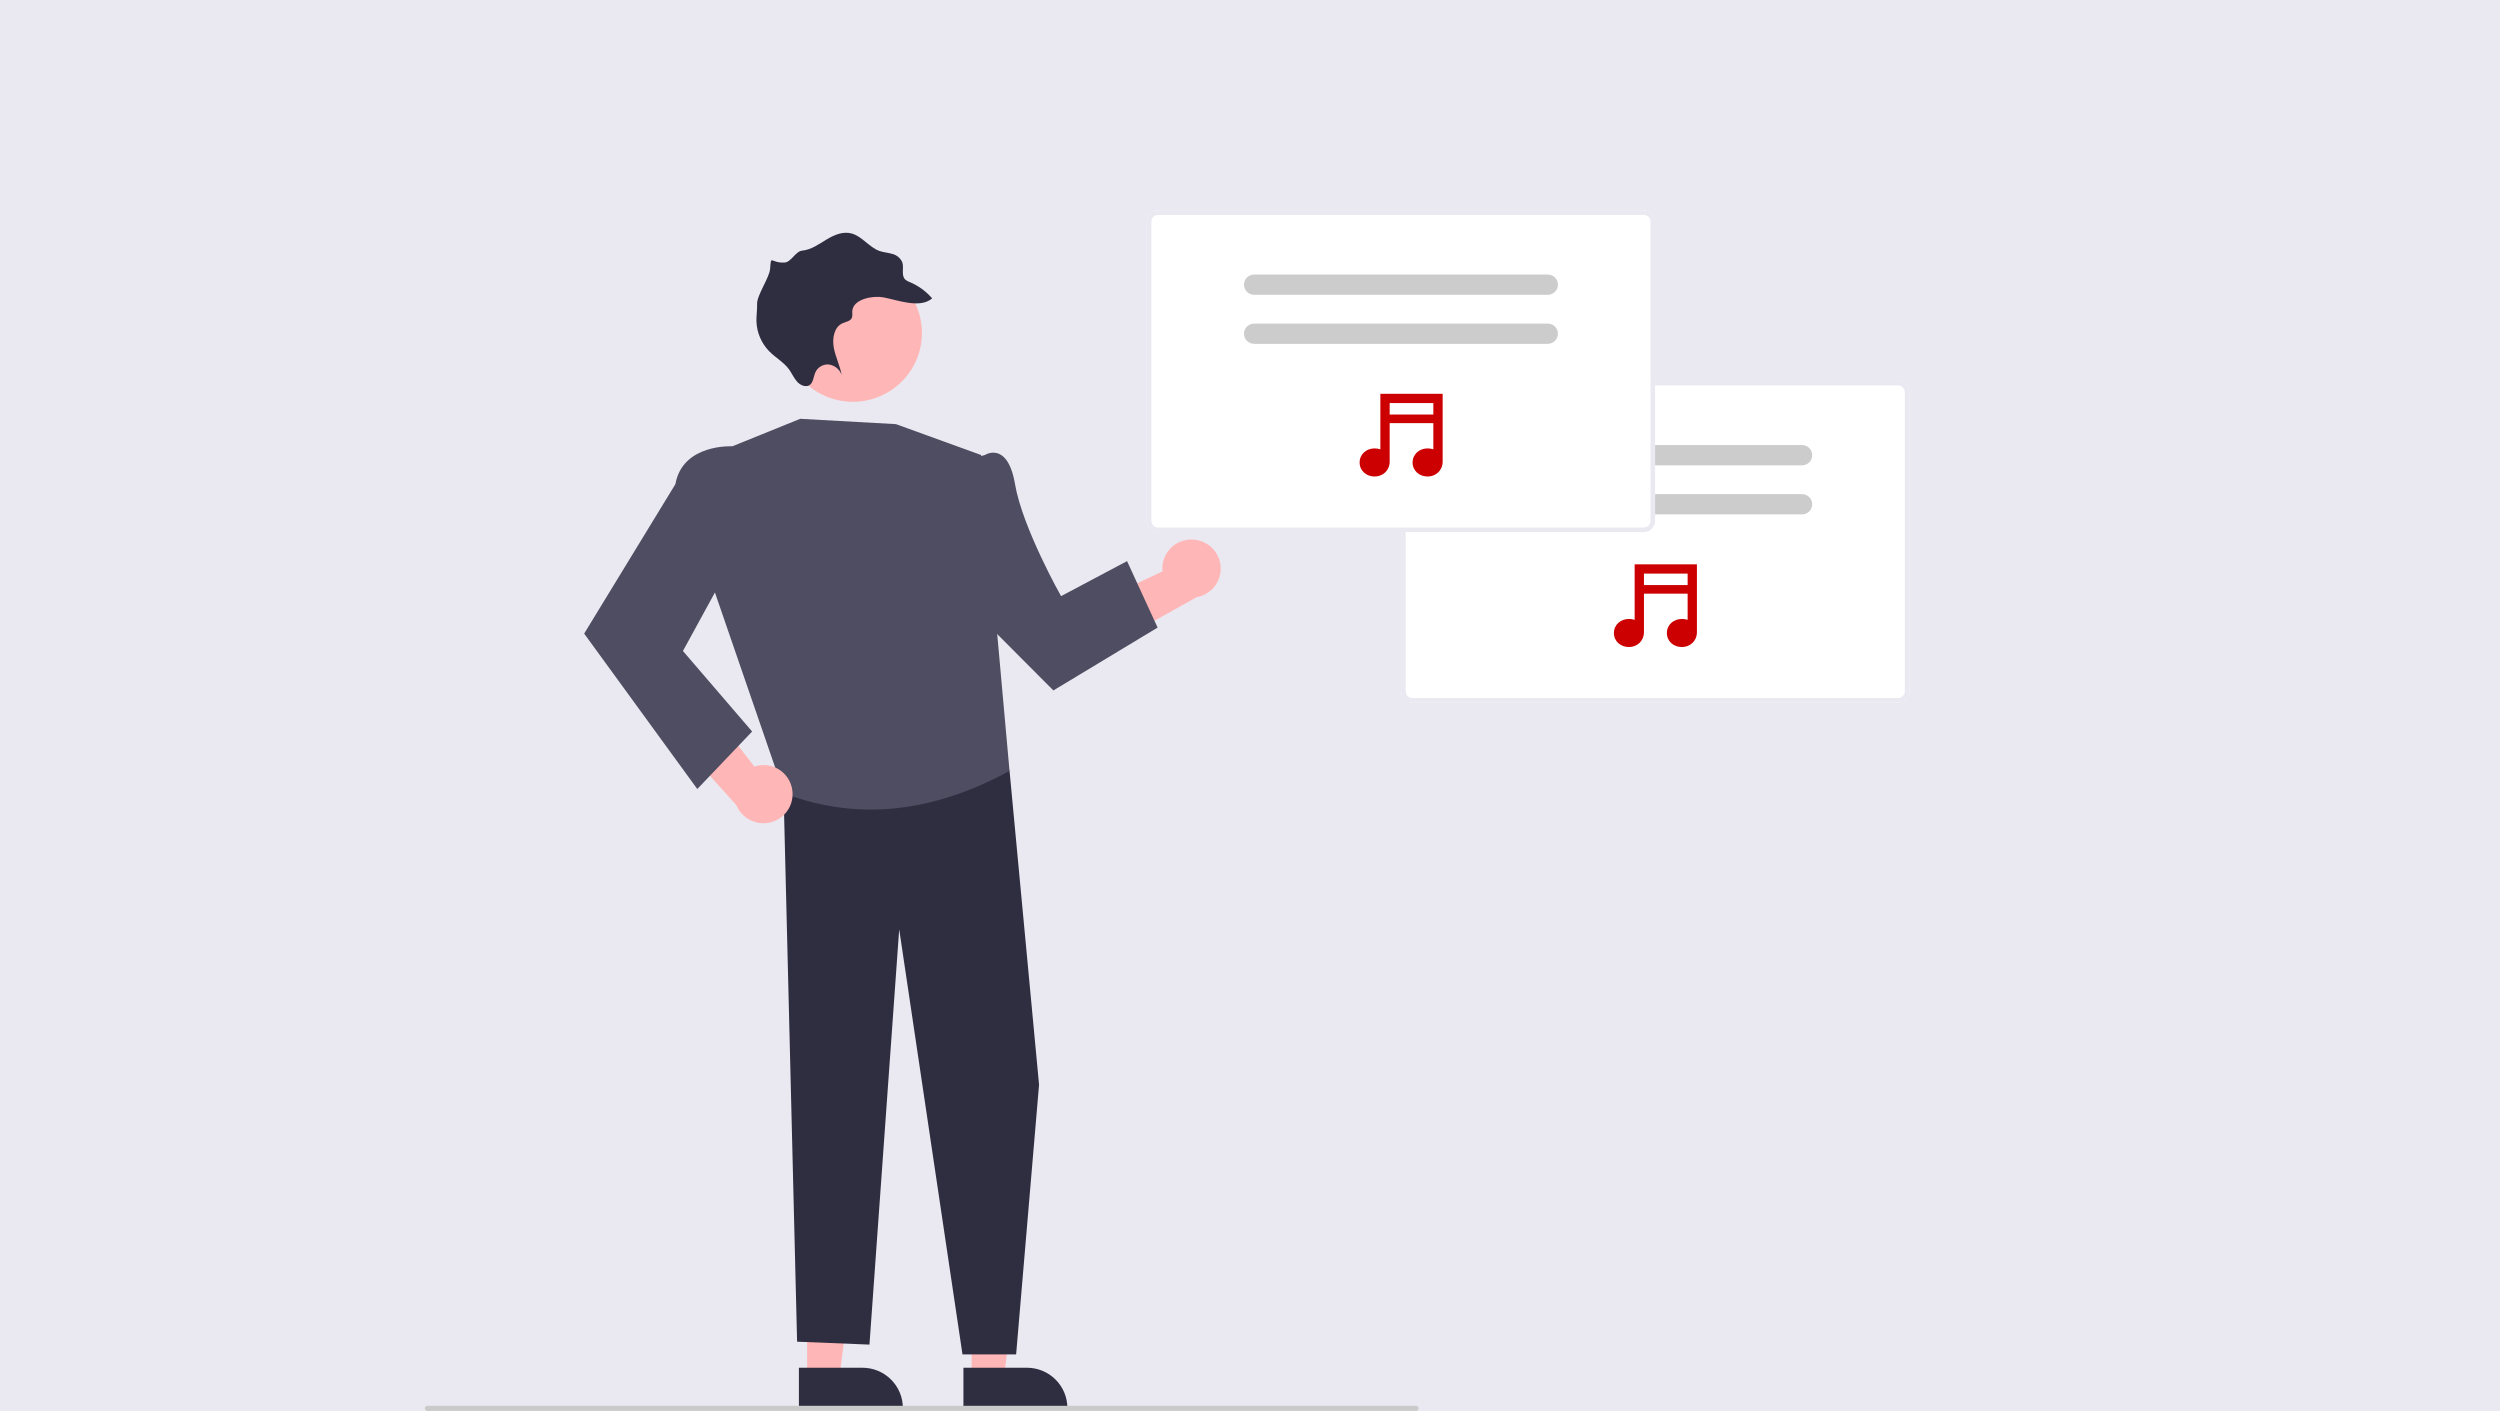 <svg width="365" height="206" viewBox="0 0 365 206" fill="none" xmlns="http://www.w3.org/2000/svg">
<rect width="365" height="206" fill="#EAE8F0"/>
<path d="M174.242 78.783C173.625 78.739 173.005 78.83 172.426 79.05C171.848 79.27 171.324 79.614 170.894 80.056C170.463 80.5 170.135 81.031 169.933 81.614C169.731 82.197 169.659 82.817 169.724 83.431L156.094 89.794L162.765 93.862L174.686 87.196C175.713 87.019 176.64 86.474 177.291 85.663C177.941 84.851 178.271 83.83 178.216 82.793C178.161 81.757 177.727 80.776 176.994 80.037C176.262 79.297 175.283 78.852 174.242 78.783V78.783Z" fill="#FFB6B6"/>
<path d="M117.841 201.219L122.548 201.219L124.787 183.137L117.84 183.137L117.841 201.219Z" fill="#FFB6B6"/>
<path d="M116.641 199.689L125.911 199.688H125.911C127.478 199.689 128.981 200.308 130.089 201.412C131.197 202.515 131.819 204.011 131.819 205.572V205.763L116.641 205.764L116.641 199.689Z" fill="#2F2E41"/>
<path d="M141.86 201.219L146.567 201.219L148.807 183.137L141.859 183.137L141.86 201.219Z" fill="#FFB6B6"/>
<path d="M140.66 199.689L149.93 199.688H149.931C151.498 199.689 153 200.308 154.108 201.412C155.216 202.515 155.838 204.011 155.839 205.572V205.763L140.66 205.764L140.66 199.689Z" fill="#2F2E41"/>
<path d="M145.006 107.433L147.395 112.555L151.702 158.366L148.354 197.742H140.523L131.283 135.677L126.942 196.312L116.376 195.887L114.348 113.679L145.006 107.433Z" fill="#2F2E41"/>
<path d="M106.927 65.158L116.833 61.145L130.814 61.925L143.243 66.436L147.39 112.556C136.577 118.436 125.624 120.041 114.479 115.836L104.137 85.798L106.927 65.158Z" fill="#4E4D61"/>
<path d="M139.377 67.655L143.773 66.436C143.773 66.436 147.098 64.283 148.192 70.683C149.286 77.083 154.914 87.037 154.914 87.037L164.55 81.923L169.011 91.625L153.794 100.805L137.77 84.725L139.377 67.655Z" fill="#4E4D61"/>
<path d="M115.27 52.6C114.736 51.394 114.446 50.094 114.417 48.776C114.387 47.459 114.618 46.148 115.097 44.919C115.576 43.69 116.294 42.567 117.208 41.614C118.123 40.662 119.218 39.898 120.429 39.366C121.64 38.834 122.945 38.546 124.268 38.516C125.591 38.487 126.907 38.717 128.141 39.194C129.375 39.671 130.503 40.386 131.46 41.297C132.416 42.208 133.183 43.297 133.717 44.504L133.775 44.636C134.835 47.081 134.878 49.844 133.892 52.32C133.404 53.545 132.678 54.663 131.757 55.609C130.835 56.556 129.735 57.312 128.519 57.835C126.065 58.891 123.29 58.933 120.804 57.952C118.319 56.97 116.327 55.046 115.266 52.601L115.27 52.6Z" fill="#FFB6B6"/>
<path d="M128.955 43.413C131.051 43.792 134.295 45.106 136.095 43.564C135.206 42.53 134.088 41.715 132.828 41.185C132.58 41.103 132.351 40.974 132.152 40.804C131.539 40.187 132.013 39.122 131.732 38.287C131.596 37.982 131.39 37.713 131.131 37.5C130.872 37.288 130.568 37.138 130.241 37.063C129.616 36.877 128.961 36.846 128.348 36.621C126.895 36.077 125.863 34.521 124.374 34.099C123.077 33.725 121.772 34.306 120.652 34.983C119.533 35.661 118.425 36.465 117.116 36.594C116.137 36.683 115.518 38.286 114.535 38.333C112.476 38.432 112.591 37.081 112.438 39.235C112.351 40.52 110.506 43.078 110.536 44.374C110.567 45.224 110.416 46.065 110.44 46.917C110.496 48.54 111.149 50.086 112.276 51.26C113.214 52.22 114.433 52.867 115.222 53.961C115.632 54.542 115.917 55.22 116.395 55.746C116.872 56.272 117.681 56.588 118.214 56.213C118.747 55.837 118.757 55.025 119.022 54.407C119.184 54.029 119.461 53.71 119.815 53.495C120.168 53.281 120.579 53.182 120.992 53.213C121.42 53.269 121.825 53.443 122.159 53.715C122.494 53.987 122.746 54.346 122.886 54.753C122.637 53.388 121.978 52.108 121.728 50.741C121.478 49.375 121.804 47.742 122.986 47.208C123.493 46.973 124.179 46.91 124.383 46.368C124.507 46.042 124.393 45.656 124.441 45.303C124.701 43.574 127.589 43.146 128.955 43.413Z" fill="#2F2E41"/>
<path d="M115.668 115.304C115.578 114.694 115.354 114.111 115.013 113.596C114.672 113.081 114.222 112.647 113.694 112.324C113.166 112.001 112.574 111.798 111.959 111.728C111.343 111.658 110.72 111.723 110.133 111.918L100.94 100.047L98.398 107.415L107.518 117.559C107.913 118.519 108.649 119.302 109.585 119.759C110.522 120.215 111.594 120.314 112.599 120.036C113.603 119.758 114.471 119.123 115.036 118.251C115.602 117.379 115.827 116.33 115.668 115.304V115.304Z" fill="#FFB6B6"/>
<path d="M110.105 67.398L106.93 65.159C106.93 65.159 99.666 64.744 98.609 70.684L85.289 92.505L101.804 115.195L109.811 106.801L99.708 95.044L108.19 79.533L110.105 67.398Z" fill="#4E4D61"/>
<path d="M277.115 102.575H206.215C205.778 102.575 205.359 102.402 205.05 102.094C204.741 101.786 204.567 101.369 204.566 100.933V57.255C204.567 56.82 204.741 56.403 205.05 56.095C205.359 55.787 205.778 55.614 206.215 55.613H277.115C277.552 55.614 277.971 55.787 278.28 56.095C278.589 56.403 278.763 56.82 278.764 57.255V100.933C278.763 101.369 278.589 101.786 278.28 102.094C277.971 102.402 277.552 102.575 277.115 102.575V102.575Z" fill="white"/>
<path d="M277.115 102.575H206.215C205.778 102.575 205.359 102.402 205.05 102.094C204.741 101.786 204.567 101.369 204.566 100.933V57.255C204.567 56.82 204.741 56.403 205.05 56.095C205.359 55.787 205.778 55.614 206.215 55.613H277.115C277.552 55.614 277.971 55.787 278.28 56.095C278.589 56.403 278.763 56.82 278.764 57.255V100.933C278.763 101.369 278.589 101.786 278.28 102.094C277.971 102.402 277.552 102.575 277.115 102.575V102.575ZM206.215 56.27C205.953 56.27 205.701 56.374 205.516 56.559C205.331 56.744 205.226 56.994 205.226 57.255V100.933C205.226 101.194 205.331 101.445 205.516 101.63C205.701 101.814 205.953 101.918 206.215 101.918H277.115C277.377 101.918 277.628 101.814 277.814 101.63C277.999 101.445 278.104 101.194 278.104 100.933V57.255C278.104 56.994 277.999 56.744 277.814 56.559C277.628 56.374 277.377 56.27 277.115 56.27H206.215Z" fill="#EAE8F0"/>
<path d="M263.099 67.937H220.23C219.836 67.937 219.459 67.781 219.181 67.504C218.902 67.227 218.746 66.851 218.746 66.459C218.746 66.067 218.902 65.691 219.181 65.414C219.459 65.137 219.836 64.981 220.23 64.981H263.099C263.493 64.981 263.871 65.137 264.149 65.414C264.427 65.691 264.583 66.067 264.583 66.459C264.583 66.851 264.427 67.227 264.149 67.504C263.871 67.781 263.493 67.937 263.099 67.937V67.937Z" fill="#CCCCCC"/>
<path d="M263.099 75.099H220.23C219.836 75.099 219.459 74.944 219.181 74.666C218.902 74.389 218.746 74.013 218.746 73.621C218.746 73.229 218.902 72.853 219.181 72.576C219.459 72.299 219.836 72.144 220.23 72.144H263.099C263.493 72.144 263.871 72.299 264.149 72.576C264.427 72.853 264.583 73.229 264.583 73.621C264.583 74.013 264.427 74.389 264.149 74.666C263.871 74.944 263.493 75.099 263.099 75.099Z" fill="#CCCCCC"/>
<path d="M238.659 82.397V90.495C238.388 90.408 238.105 90.365 237.82 90.366C236.611 90.366 235.629 91.219 235.629 92.422C235.629 93.626 236.611 94.469 237.82 94.469C239.029 94.469 240.017 93.583 240.017 92.296V86.673H246.393V90.495C246.122 90.408 245.838 90.365 245.553 90.366C244.344 90.366 243.363 91.219 243.363 92.422C243.363 93.626 244.344 94.469 245.553 94.469C246.763 94.469 247.75 93.583 247.75 92.296V82.397H238.659ZM246.393 85.415H240.017V83.749H246.393V85.415Z" fill="#CC0000"/>
<path d="M239.99 77.677H169.09C168.653 77.676 168.234 77.503 167.925 77.195C167.616 76.888 167.442 76.47 167.441 76.035V32.357C167.442 31.922 167.616 31.504 167.925 31.196C168.234 30.889 168.653 30.715 169.09 30.715H239.99C240.427 30.715 240.846 30.889 241.155 31.196C241.464 31.504 241.638 31.922 241.639 32.357V76.035C241.638 76.47 241.464 76.888 241.155 77.195C240.846 77.503 240.427 77.676 239.99 77.677V77.677Z" fill="white"/>
<path d="M239.99 77.677H169.09C168.653 77.676 168.234 77.503 167.925 77.195C167.616 76.888 167.442 76.47 167.441 76.035V32.357C167.442 31.922 167.616 31.504 167.925 31.196C168.234 30.889 168.653 30.715 169.09 30.715H239.99C240.427 30.715 240.846 30.889 241.155 31.196C241.464 31.504 241.638 31.922 241.639 32.357V76.035C241.638 76.47 241.464 76.888 241.155 77.195C240.846 77.503 240.427 77.676 239.99 77.677V77.677ZM169.09 31.372C168.828 31.372 168.576 31.476 168.391 31.66C168.206 31.845 168.101 32.096 168.101 32.357V76.035C168.101 76.296 168.206 76.546 168.391 76.731C168.576 76.916 168.828 77.02 169.09 77.02H239.99C240.252 77.02 240.503 76.916 240.689 76.731C240.874 76.546 240.979 76.296 240.979 76.035V32.357C240.979 32.096 240.874 31.845 240.689 31.66C240.503 31.476 240.252 31.372 239.99 31.372H169.09Z" fill="#EAE8F0"/>
<path d="M225.974 43.039H183.105C182.711 43.039 182.334 42.883 182.056 42.606C181.777 42.329 181.621 41.953 181.621 41.561C181.621 41.169 181.777 40.793 182.056 40.516C182.334 40.239 182.711 40.083 183.105 40.083H225.974C226.368 40.083 226.746 40.239 227.024 40.516C227.302 40.793 227.458 41.169 227.458 41.561C227.458 41.953 227.302 42.329 227.024 42.606C226.746 42.883 226.368 43.039 225.974 43.039V43.039Z" fill="#CCCCCC"/>
<path d="M225.974 50.201H183.105C182.711 50.201 182.334 50.045 182.056 49.768C181.777 49.491 181.621 49.115 181.621 48.723C181.621 48.331 181.777 47.955 182.056 47.678C182.334 47.401 182.711 47.245 183.105 47.245H225.974C226.368 47.245 226.746 47.401 227.024 47.678C227.302 47.955 227.458 48.331 227.458 48.723C227.458 49.115 227.302 49.491 227.024 49.768C226.746 50.045 226.368 50.201 225.974 50.201Z" fill="#CCCCCC"/>
<path d="M201.534 57.499V65.597C201.263 65.51 200.98 65.466 200.695 65.468C199.486 65.468 198.504 66.32 198.504 67.524C198.504 68.728 199.486 69.571 200.695 69.571C201.904 69.571 202.892 68.684 202.892 67.398V61.774H209.268V65.597C208.997 65.51 208.713 65.466 208.429 65.468C207.219 65.468 206.238 66.32 206.238 67.524C206.238 68.728 207.219 69.571 208.429 69.571C209.638 69.571 210.626 68.684 210.626 67.398V57.499H201.534ZM209.268 60.517H202.892V58.851H209.268V60.517Z" fill="#CC0000"/>
<path d="M206.733 206H62.41C62.31 206 62.213 205.96 62.142 205.889C62.071 205.818 62.031 205.722 62.031 205.622C62.031 205.522 62.071 205.426 62.142 205.356C62.213 205.285 62.31 205.245 62.41 205.245H206.733C206.833 205.245 206.93 205.285 207.001 205.356C207.072 205.426 207.112 205.522 207.112 205.622C207.112 205.722 207.072 205.818 207.001 205.889C206.93 205.96 206.833 206 206.733 206Z" fill="#CACACA"/>
</svg>
